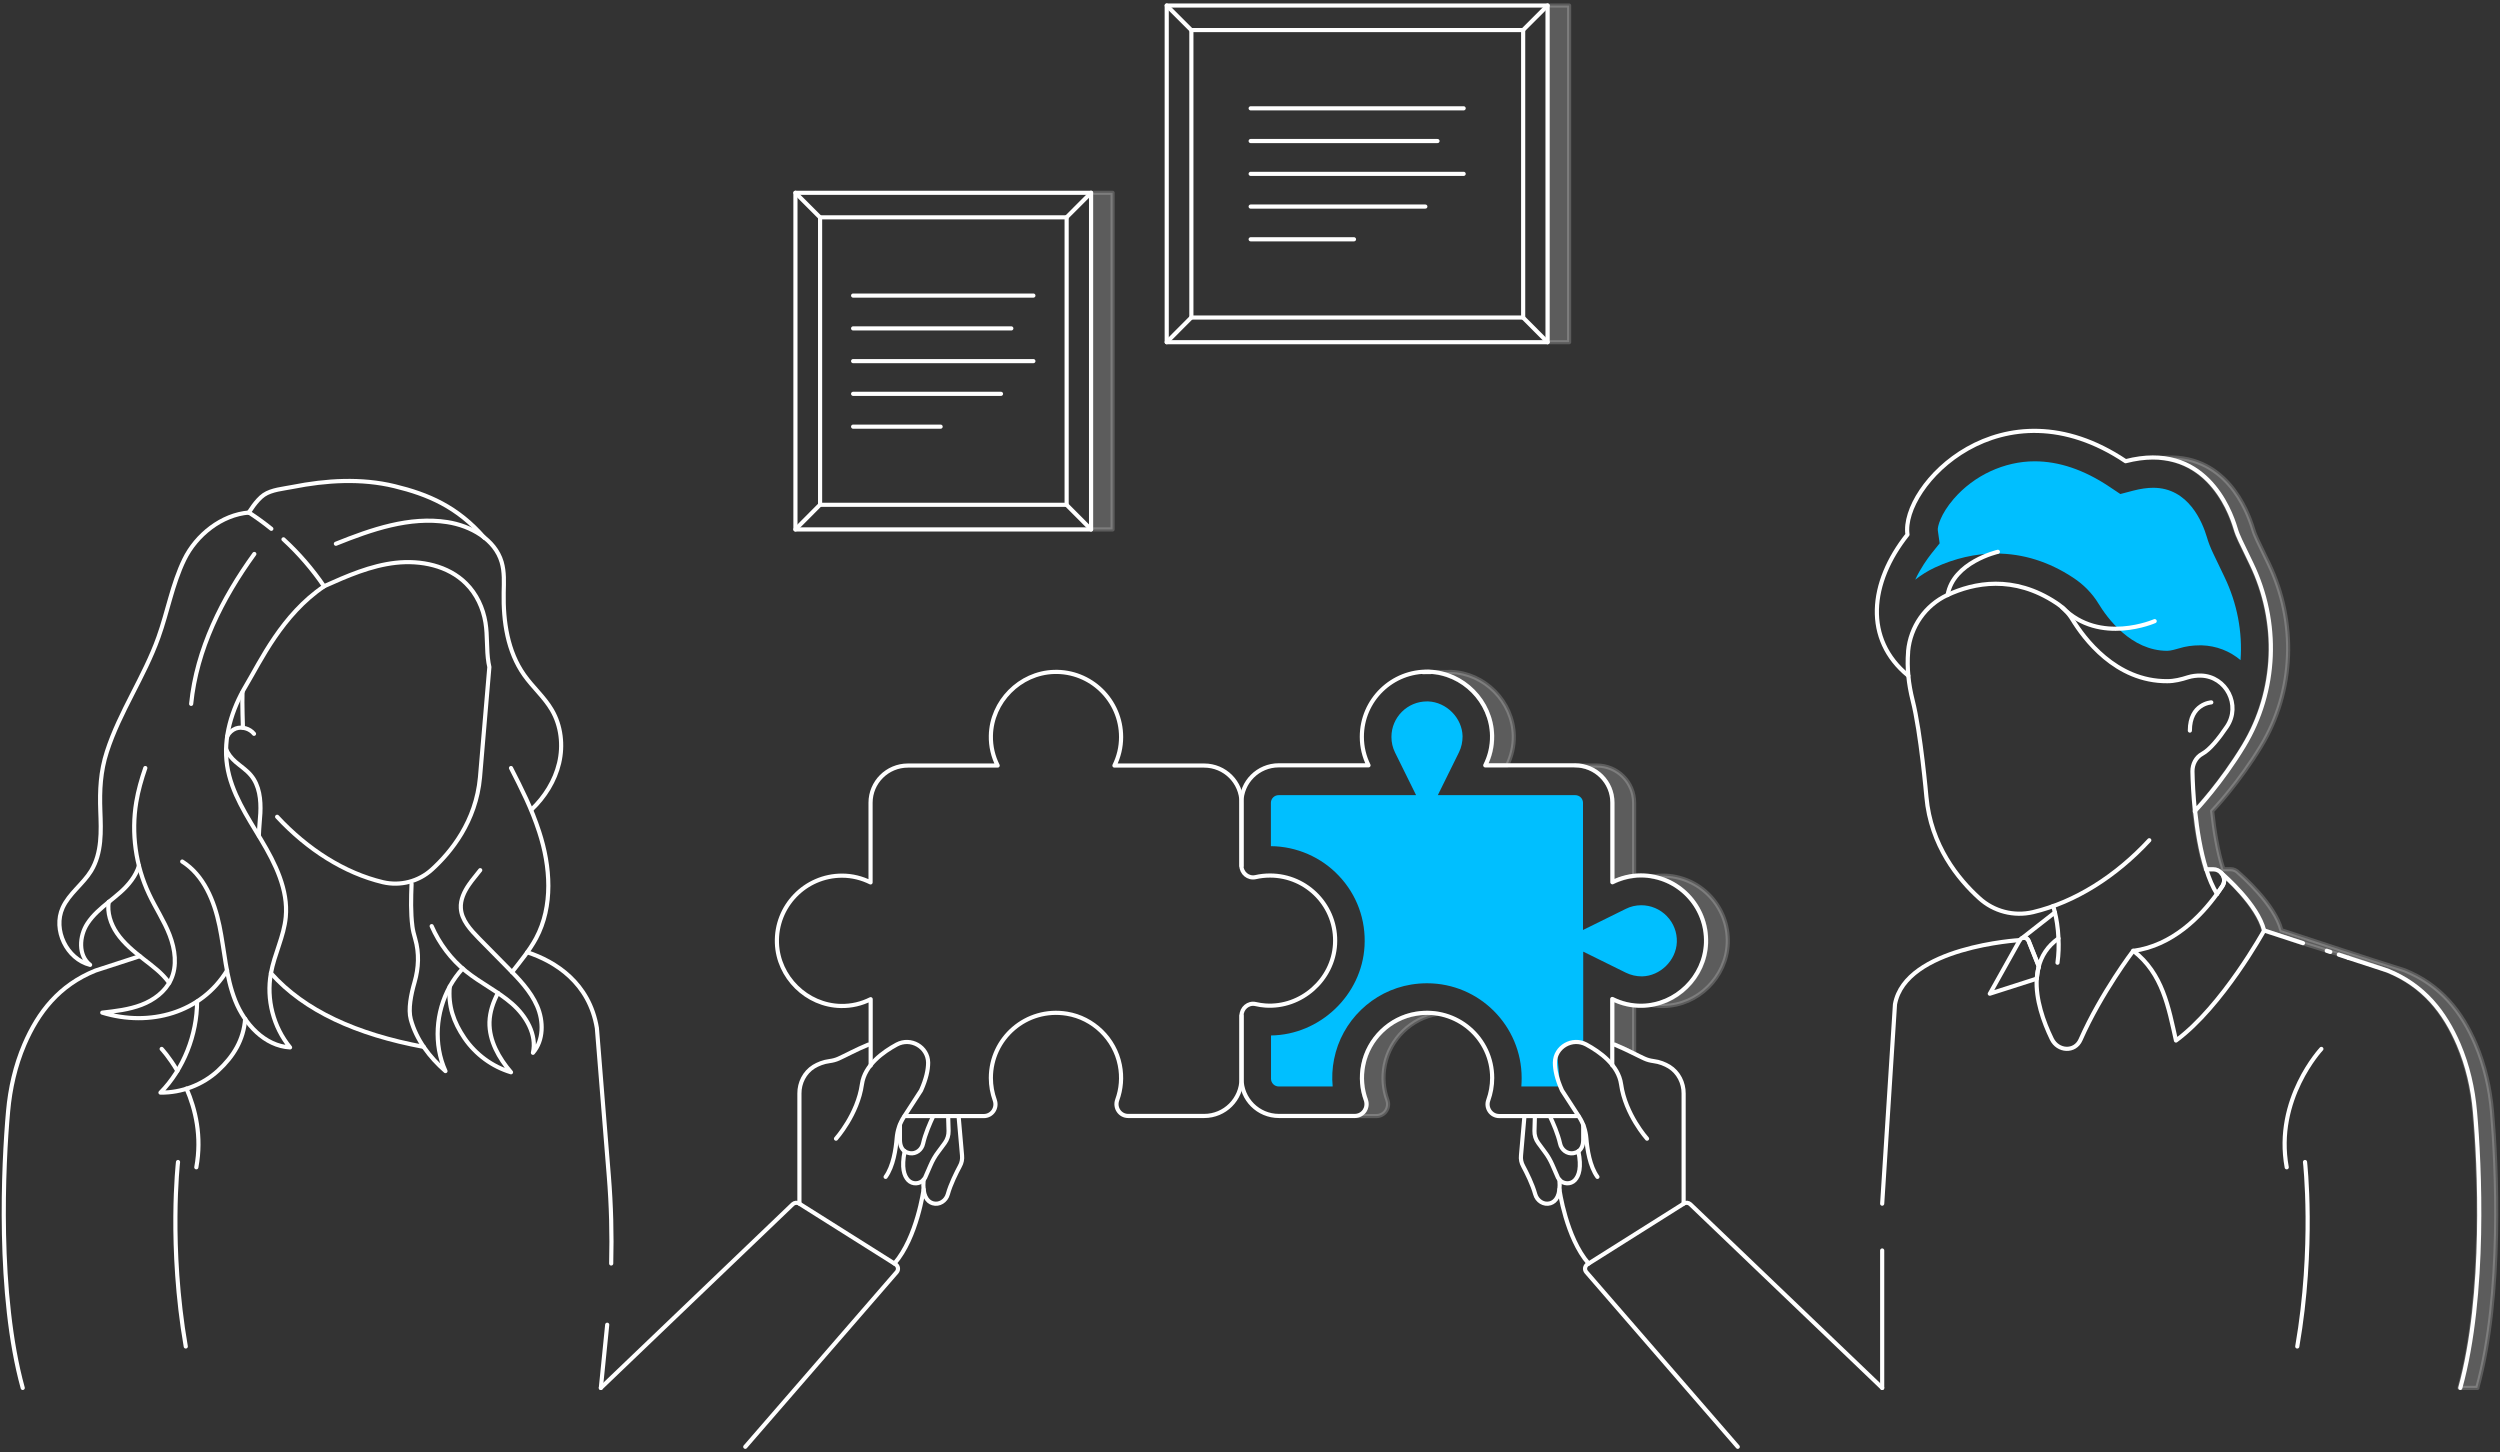 <svg xmlns="http://www.w3.org/2000/svg" width="451" height="262" viewBox="0 0 451 262" fill="none"><rect x="0" y="0" width="451" height="262" fill="#333333" stroke="none"/><path opacity="0.2" d="M283.068 1H279.186V61.729H283.068V1Z" fill="white" stroke="white" stroke-width="0.75" stroke-linecap="round" stroke-linejoin="round"></path><path opacity="0.2" d="M200.712 34.782H196.829V95.511H200.712V34.782Z" fill="white" stroke="white" stroke-width="0.75" stroke-linecap="round" stroke-linejoin="round"></path><path d="M423.668 172.8L430.716 175.091C437.297 177.751 441.045 182.604 443.549 188.429C445.18 192.253 446.112 196.33 446.481 200.485C447.335 209.979 448.48 233.548 443.84 250.38" stroke="white" stroke-width="0.75" stroke-linecap="round" stroke-linejoin="round"></path><path d="M421.921 172.218L423.669 172.8" stroke="white" stroke-width="0.75" stroke-linecap="round" stroke-linejoin="round"></path><path d="M419.747 171.519L420.387 171.732" stroke="white" stroke-width="0.75" stroke-linecap="round" stroke-linejoin="round"></path><path d="M408.448 167.85L415.456 170.141" stroke="white" stroke-width="0.75" stroke-linecap="round" stroke-linejoin="round"></path><path d="M384.839 171.518C390.178 175.634 391.207 181.75 392.547 187.71C400.934 181.536 408.447 167.868 408.447 167.868C407.341 163.228 401.206 157.909 400.74 157.521C401.284 158.122 401.419 159.074 400.915 159.85C400.623 160.297 400.293 160.782 399.924 161.287C397.051 165.267 391.945 170.587 384.839 171.538V171.518Z" stroke="white" stroke-width="0.75" stroke-linecap="round" stroke-linejoin="round"></path><path d="M367.755 174.508C367.697 174.683 367.677 174.877 367.619 175.071C367.561 175.44 367.502 175.809 367.464 176.197C367.444 176.314 367.425 176.43 367.425 176.547C367.211 180.275 368.628 184.332 370.143 187.439C371.249 189.691 374.317 189.865 375.326 187.574C379.074 179.09 384.84 171.519 384.84 171.519" stroke="white" stroke-width="0.75" stroke-linecap="round" stroke-linejoin="round"></path><path d="M371.171 173.674C371.385 172.121 371.424 170.645 371.346 169.306" stroke="white" stroke-width="0.75" stroke-linecap="round" stroke-linejoin="round"></path><path d="M370.395 163.441C370.395 163.441 370.531 163.869 370.706 164.626" stroke="white" stroke-width="0.75" stroke-linecap="round" stroke-linejoin="round"></path><path d="M398.002 156.821C398.527 158.51 399.167 160.025 399.944 161.267C400.313 160.762 400.643 160.277 400.934 159.831C401.439 159.054 401.303 158.103 400.759 157.501L400.72 157.462C400.371 157.074 399.866 156.821 399.284 156.821H397.983H398.002Z" stroke="white" stroke-width="0.75" stroke-linecap="round" stroke-linejoin="round"></path><path d="M399.925 161.267C399.925 161.267 399.925 161.267 399.925 161.286" stroke="white" stroke-width="0.75" stroke-linecap="round" stroke-linejoin="round"></path><path d="M387.732 151.58C381.714 158.083 374.356 162.743 366.765 164.548C363.309 165.364 359.659 164.413 357.057 162.025C353.272 158.608 348.301 152.511 347.525 143.755C347.525 143.755 346.515 132.146 345.04 126.341C344.671 124.884 344.399 123.39 344.263 121.914" stroke="white" stroke-width="0.75" stroke-linecap="round" stroke-linejoin="round"></path><path d="M398.003 156.822C396.974 153.58 396.372 149.794 396.003 146.338" stroke="white" stroke-width="0.75" stroke-linecap="round" stroke-linejoin="round"></path><path d="M358.959 179.264L367.444 176.546C367.444 176.43 367.444 176.313 367.482 176.197C367.502 175.808 367.56 175.44 367.638 175.071C367.677 174.877 367.715 174.702 367.774 174.508C367.774 174.449 367.793 174.411 367.813 174.352L365.968 169.732C365.774 169.266 365.269 169.072 364.862 169.208C364.667 169.266 364.493 169.402 364.376 169.596L358.979 179.245L358.959 179.264Z" stroke="white" stroke-width="0.75" stroke-linecap="round" stroke-linejoin="round"></path><path d="M364.842 169.207C365.269 169.071 365.755 169.265 365.949 169.731L367.793 174.352C367.793 174.352 367.774 174.449 367.754 174.507C368.24 172.507 369.346 170.702 371.346 169.284C371.268 167.304 370.958 165.634 370.705 164.605L364.823 169.207H364.842Z" stroke="white" stroke-width="0.75" stroke-linecap="round" stroke-linejoin="round"></path><path d="M344.263 121.894C344.128 120.477 344.108 119.04 344.225 117.604C344.225 117.565 344.225 117.526 344.225 117.468C344.632 113.08 347.331 109.178 351.33 107.333C356.048 105.14 363.232 103.645 370.959 108.77C372.143 109.547 373.152 110.556 373.871 111.76C375.89 115.08 381.656 122.962 390.994 122.884C392.256 122.884 393.499 122.574 394.703 122.186C395.46 121.953 396.256 121.856 397.032 121.875C401.653 121.991 404.313 127.253 401.731 131.077C400.313 133.194 398.663 135.252 397.285 135.989C396.139 136.611 395.499 137.873 395.518 139.173C395.557 140.998 395.673 143.561 395.964 146.318C396.314 145.949 400.76 141.212 404.759 134.611C410.817 124.612 411.244 112.187 406.157 101.664L404.138 97.471C403.808 96.772 403.517 96.073 403.303 95.335C402.274 91.841 397.615 79.551 383.462 83.201C361.174 68.271 342.846 87.686 344.108 96.442C337.216 105.12 336.245 115.332 344.225 121.875L344.263 121.894Z" stroke="white" stroke-width="0.75" stroke-linecap="round" stroke-linejoin="round"></path><path d="M404.176 119.078C402.254 117.448 399.807 116.496 397.206 116.419H396.837C395.536 116.419 394.274 116.593 393.109 116.962C392.469 117.156 391.614 117.389 390.993 117.409C384.431 117.409 380.14 111.468 378.587 108.925C377.461 107.061 375.869 105.43 373.986 104.207C369.637 101.334 364.939 99.858 360.085 99.858C356.377 99.858 352.669 100.712 349.058 102.382C347.776 102.984 346.592 103.722 345.505 104.576C346.476 102.479 347.718 100.771 348.436 99.858L349.912 98.014L349.582 95.684C349.485 95.043 350.087 92.733 352.455 89.995C356.125 85.744 361.6 83.22 367.055 83.22C371.443 83.22 375.966 84.754 380.471 87.763L382.509 89.122L384.878 88.501C386.159 88.17 387.363 87.996 388.45 87.996C394.818 87.996 397.322 94.208 398.118 96.888C398.39 97.82 398.759 98.79 399.264 99.839L401.283 104.052C403.593 108.847 404.564 114.031 404.195 119.078H404.176Z" fill="#00BFFF"></path><path d="M395.964 146.376H395.983" stroke="white" stroke-width="0.75" stroke-linecap="round" stroke-linejoin="round"></path><path d="M398.915 126.709C398.915 126.709 395.051 126.942 395.051 131.796" stroke="white" stroke-width="0.75" stroke-linecap="round" stroke-linejoin="round"></path><path d="M339.545 225.587V250.379" stroke="white" stroke-width="0.75" stroke-linecap="round" stroke-linejoin="round"></path><path d="M388.703 112.053C388.703 112.053 378.821 116.421 372.064 109.606" stroke="white" stroke-width="0.75" stroke-linecap="round" stroke-linejoin="round"></path><path d="M360.416 99.548C360.416 99.548 352.339 101.392 351.349 107.353" stroke="white" stroke-width="0.75" stroke-linecap="round" stroke-linejoin="round"></path><path d="M415.825 209.629C415.825 209.629 417.553 224.811 414.427 242.905" stroke="white" stroke-width="0.75" stroke-linecap="round" stroke-linejoin="round"></path><path d="M418.776 189.225C418.776 189.225 410.273 198.291 412.525 210.581" stroke="white" stroke-width="0.75" stroke-linecap="round" stroke-linejoin="round"></path><path d="M291.281 188.447C293.436 189.321 295.513 190.466 296.659 190.971C297.163 191.204 297.707 191.34 298.27 191.418C299.396 191.554 300.367 191.961 301.143 192.427C302.794 193.456 303.745 195.339 303.726 197.281V217.123" stroke="white" stroke-width="0.75" stroke-linecap="round" stroke-linejoin="round"></path><path d="M285.612 202.951V205.689C285.592 206.737 285.243 207.339 284.738 207.688C284.466 207.883 284.136 207.98 283.826 208.038C282.7 208.213 281.671 207.417 281.438 206.31C281.049 204.563 280.195 202.621 279.593 201.34" stroke="white" stroke-width="0.75" stroke-linecap="round" stroke-linejoin="round"></path><path d="M284.738 207.688C285.34 210.619 284.854 212.114 284.097 212.91C283.32 213.706 282.039 213.629 281.321 212.833C281.243 212.735 281.146 212.619 281.068 212.483L280.078 210.212C279.709 209.357 279.263 208.561 278.7 207.824L277.496 206.193C277.03 205.552 276.797 204.795 276.817 204.018L276.894 201.378" stroke="white" stroke-width="0.75" stroke-linecap="round" stroke-linejoin="round"></path><path d="M281.321 212.814C281.573 215.687 280.68 216.755 279.69 217.066C278.506 217.435 277.283 216.639 276.953 215.435C276.467 213.649 275.4 211.532 274.778 210.368C274.448 209.785 274.312 209.106 274.39 208.426L275.011 201.34" stroke="white" stroke-width="0.75" stroke-linecap="round" stroke-linejoin="round"></path><path d="M281.321 214.579C281.321 214.579 282.506 223.257 286.583 227.936" stroke="white" stroke-width="0.75" stroke-linecap="round" stroke-linejoin="round"></path><path d="M313.491 261L286.174 229.49C285.786 229.044 285.903 228.384 286.388 228.073L303.764 217.123C304.133 216.89 304.618 216.949 304.929 217.24L339.545 250.38" stroke="white" stroke-width="0.75" stroke-linecap="round" stroke-linejoin="round"></path><path d="M364.357 169.596C364.357 169.596 343.758 170.78 341.855 181.167L339.545 217.142" stroke="white" stroke-width="0.75" stroke-linecap="round" stroke-linejoin="round"></path><path d="M284.738 201.319C284.563 201.319 284.369 201.338 284.175 201.338H270.468C268.973 201.338 267.983 199.862 268.488 198.465C268.934 197.222 269.187 195.863 269.187 194.465C269.187 187.321 262.819 181.671 255.461 182.875C250.723 183.651 246.86 187.398 245.928 192.116C245.481 194.329 245.695 196.504 246.394 198.426C246.899 199.843 245.909 201.319 244.414 201.319H230.707C226.979 201.319 223.97 198.309 223.97 194.582V183.224C223.97 181.885 225.193 180.836 226.494 181.127C227.076 181.263 227.678 181.36 228.28 181.399C234.706 181.846 240.472 176.778 240.841 170.352C241.23 163.577 235.832 157.946 229.115 157.946C228.222 157.946 227.329 158.043 226.494 158.238C225.193 158.529 223.951 157.5 223.951 156.16V144.783C223.951 141.075 226.96 138.066 230.688 138.066H246.879C246.103 136.493 245.676 134.765 245.676 132.921C245.676 126.301 251.15 120.962 257.79 121.175C263.945 121.369 269.051 126.534 269.167 132.688C269.206 134.629 268.76 136.454 267.944 138.066H284.136C287.863 138.066 290.873 141.075 290.873 144.783V159.15C292.445 158.373 294.173 157.927 296.018 157.927C302.657 157.927 307.996 163.441 307.763 170.1C307.55 176.235 302.386 181.321 296.231 181.438C294.29 181.477 292.484 181.03 290.853 180.215V192.174" stroke="white" stroke-width="0.75" stroke-linecap="round" stroke-linejoin="round"></path><path d="M257.829 121.215C257.829 121.215 257.985 121.215 258.062 121.234H257.033C257.305 121.215 257.557 121.215 257.829 121.215Z" stroke="white" stroke-width="0.75" stroke-linecap="round" stroke-linejoin="round"></path><path d="M281.457 196.001H274.448C274.487 195.496 274.506 194.972 274.506 194.467C274.506 185.051 266.857 177.382 257.441 177.382C256.49 177.382 255.519 177.46 254.568 177.615C247.617 178.76 242.026 184.177 240.667 191.089C240.337 192.719 240.259 194.37 240.414 196.001H230.688C229.911 196.001 229.29 195.379 229.29 194.603V186.798C238.124 186.682 245.676 179.498 246.161 170.684C246.433 165.947 244.783 161.423 241.521 157.987C238.357 154.628 233.891 152.687 229.271 152.648V144.824C229.271 144.067 229.892 143.445 230.668 143.445H255.461L251.656 135.738C251.228 134.864 251.015 133.932 251.015 132.942C251.015 129.409 253.888 126.535 257.422 126.535H257.635C260.936 126.652 263.79 129.525 263.848 132.825C263.848 133.816 263.654 134.806 263.188 135.738L259.383 143.445H284.175C284.952 143.445 285.573 144.067 285.573 144.824V167.772L293.28 163.966C294.173 163.52 295.105 163.306 296.076 163.306C297.823 163.306 299.474 164.005 300.697 165.267C301.92 166.529 302.561 168.199 302.502 169.946C302.386 173.247 299.512 176.081 296.212 176.139C295.144 176.139 294.212 175.906 293.319 175.479L285.612 171.674V188.196C283.495 187.633 281.632 188.448 280.952 190.021C280.486 191.419 280.389 193.03 281.496 196.001H281.457Z" fill="#00BFFF"></path><path d="M25.223 172.489L17.224 175.091C10.643 177.751 6.896 182.604 4.391 188.429C2.76 192.253 1.829 196.33 1.46 200.485C0.605 209.979 -0.54 233.548 4.1 250.381" stroke="white" stroke-width="0.75" stroke-linecap="round" stroke-linejoin="round"></path><path d="M76.438 188.856C64.324 186.604 54.927 182.352 48.87 175.557" stroke="white" stroke-width="0.75" stroke-linecap="round" stroke-linejoin="round"></path><path d="M32.115 209.629C32.115 209.629 30.388 224.811 33.513 242.905" stroke="white" stroke-width="0.75" stroke-linecap="round" stroke-linejoin="round"></path><path d="M33.649 196.388C35.26 200.096 36.445 205.008 35.416 210.58" stroke="white" stroke-width="0.75" stroke-linecap="round" stroke-linejoin="round"></path><path d="M29.164 189.225C29.164 189.225 30.523 190.661 31.999 193.185" stroke="white" stroke-width="0.75" stroke-linecap="round" stroke-linejoin="round"></path><path d="M156.659 188.447C154.504 189.321 152.427 190.466 151.282 190.971C150.777 191.204 150.233 191.34 149.67 191.418C148.544 191.554 147.573 191.961 146.797 192.427C145.147 193.456 144.195 195.339 144.215 197.281V217.123" stroke="white" stroke-width="0.75" stroke-linecap="round" stroke-linejoin="round"></path><path d="M150.816 205.416C150.816 205.416 154.738 201.047 155.495 195.592C155.98 192.117 159.378 189.729 161.785 188.428C164.29 187.088 167.396 188.855 167.435 191.69C167.435 192.971 167.105 194.602 166.153 196.718L163.047 201.513C162.309 202.659 161.882 203.96 161.766 205.319C161.61 207.318 161.144 210.405 159.766 212.308" stroke="white" stroke-width="0.75" stroke-linecap="round" stroke-linejoin="round"></path><path d="M162.348 202.951V205.689C162.368 206.737 162.717 207.339 163.222 207.688C163.494 207.883 163.824 207.98 164.134 208.038C165.26 208.213 166.289 207.417 166.522 206.31C166.911 204.563 167.765 202.621 168.367 201.34" stroke="white" stroke-width="0.75" stroke-linecap="round" stroke-linejoin="round"></path><path d="M163.203 207.688C162.601 210.619 163.086 212.114 163.843 212.91C164.62 213.706 165.901 213.629 166.62 212.833C166.697 212.735 166.794 212.619 166.872 212.483L167.862 210.212C168.231 209.357 168.678 208.561 169.241 207.824L170.444 206.193C170.91 205.552 171.143 204.795 171.124 204.018L171.046 201.378" stroke="white" stroke-width="0.75" stroke-linecap="round" stroke-linejoin="round"></path><path d="M166.619 212.814C166.367 215.687 167.26 216.755 168.25 217.066C169.435 217.435 170.658 216.639 170.988 215.435C171.473 213.649 172.541 211.532 173.162 210.368C173.492 209.785 173.628 209.106 173.55 208.426L172.929 201.34" stroke="white" stroke-width="0.75" stroke-linecap="round" stroke-linejoin="round"></path><path d="M166.62 214.579C166.62 214.579 165.435 223.257 161.358 227.936" stroke="white" stroke-width="0.75" stroke-linecap="round" stroke-linejoin="round"></path><path d="M134.449 261L161.766 229.49C162.154 229.044 162.038 228.384 161.552 228.073L144.176 217.123C143.807 216.89 143.322 216.949 143.011 217.24L108.395 250.38" stroke="white" stroke-width="0.75" stroke-linecap="round" stroke-linejoin="round"></path><path d="M109.54 238.984L108.395 250.381" stroke="white" stroke-width="0.75" stroke-linecap="round" stroke-linejoin="round"></path><path d="M95.116 171.789C100.183 173.439 106.318 177.303 107.677 185.457L109.832 212.152C110.259 217.413 110.395 222.675 110.259 227.936" stroke="white" stroke-width="0.75" stroke-linecap="round" stroke-linejoin="round"></path><path d="M223.97 156.2V144.823C223.97 141.115 220.961 138.106 217.234 138.106H201.042C201.818 136.533 202.246 134.805 202.246 132.961C202.246 126.341 196.771 121.002 190.131 121.215C183.976 121.409 178.87 126.574 178.754 132.728C178.715 134.669 179.162 136.494 179.977 138.106H163.785C160.058 138.106 157.048 141.115 157.048 144.823V159.19C155.476 158.413 153.748 157.967 151.904 157.967C145.264 157.967 139.925 163.481 140.158 170.14C140.371 176.275 145.536 181.362 151.69 181.478C153.631 181.517 155.437 181.07 157.068 180.255V192.214" stroke="white" stroke-width="0.75" stroke-linecap="round" stroke-linejoin="round"></path><path d="M163.202 201.32C163.377 201.32 163.571 201.34 163.765 201.34H177.472C178.967 201.34 179.957 199.864 179.452 198.466C179.006 197.224 178.753 195.865 178.753 194.467C178.753 187.322 185.121 181.673 192.479 182.876C197.216 183.653 201.08 187.4 202.012 192.118C202.458 194.331 202.245 196.505 201.546 198.427C201.041 199.845 202.031 201.32 203.526 201.32H217.233C220.96 201.32 223.97 198.311 223.97 194.583V183.226" stroke="white" stroke-width="0.75" stroke-linecap="round" stroke-linejoin="round"></path><path d="M280.913 190.04C280.233 191.574 280.35 193.049 281.456 196.02L280.913 190.04Z" fill="#00BFFF"></path><path d="M297.124 205.416C297.124 205.416 293.202 201.047 292.445 195.592C291.959 192.117 288.562 189.729 286.155 188.428C283.65 187.088 280.544 188.855 280.505 191.69C280.505 192.971 280.835 194.602 281.786 196.718L284.893 201.513C285.63 202.659 286.057 203.96 286.174 205.319C286.329 207.318 286.795 210.405 288.174 212.308" stroke="white" stroke-width="0.75" stroke-linecap="round" stroke-linejoin="round"></path><path d="M274.758 57.283L279.185 61.729" stroke="white" stroke-width="0.75" stroke-linecap="round" stroke-linejoin="round"></path><path d="M274.758 5.427L279.185 1" stroke="white" stroke-width="0.75" stroke-linecap="round" stroke-linejoin="round"></path><path d="M214.904 5.427L210.477 1" stroke="white" stroke-width="0.75" stroke-linecap="round" stroke-linejoin="round"></path><path d="M279.185 1H210.477V61.729H279.185V1Z" stroke="white" stroke-width="0.75" stroke-linecap="round" stroke-linejoin="round"></path><path d="M274.778 57.283V5.427L214.923 5.427V57.283L274.778 57.283Z" stroke="white" stroke-width="0.75" stroke-linecap="round" stroke-linejoin="round"></path><path d="M214.904 57.283L210.477 61.729" stroke="white" stroke-width="0.75" stroke-linecap="round" stroke-linejoin="round"></path><path d="M225.62 19.541H264.042" stroke="white" stroke-width="0.75" stroke-linecap="round" stroke-linejoin="round"></path><path d="M225.62 25.442H259.324" stroke="white" stroke-width="0.75" stroke-linecap="round" stroke-linejoin="round"></path><path d="M225.62 31.363H264.042" stroke="white" stroke-width="0.75" stroke-linecap="round" stroke-linejoin="round"></path><path d="M225.62 37.266H257.13" stroke="white" stroke-width="0.75" stroke-linecap="round" stroke-linejoin="round"></path><path d="M225.62 43.168H244.258" stroke="white" stroke-width="0.75" stroke-linecap="round" stroke-linejoin="round"></path><path d="M192.402 91.064L196.828 95.509" stroke="white" stroke-width="0.75" stroke-linecap="round" stroke-linejoin="round"></path><path d="M192.402 39.209L196.828 34.782" stroke="white" stroke-width="0.75" stroke-linecap="round" stroke-linejoin="round"></path><path d="M147.923 39.209L143.497 34.782" stroke="white" stroke-width="0.75" stroke-linecap="round" stroke-linejoin="round"></path><path d="M196.828 34.782H143.497V95.511H196.828V34.782Z" stroke="white" stroke-width="0.75" stroke-linecap="round" stroke-linejoin="round"></path><path d="M192.422 91.063V39.207H147.943V91.063H192.422Z" stroke="white" stroke-width="0.75" stroke-linecap="round" stroke-linejoin="round"></path><path d="M147.923 91.064L143.497 95.509" stroke="white" stroke-width="0.75" stroke-linecap="round" stroke-linejoin="round"></path><path d="M153.903 53.322H186.422" stroke="white" stroke-width="0.75" stroke-linecap="round" stroke-linejoin="round"></path><path d="M153.903 59.244H182.442" stroke="white" stroke-width="0.75" stroke-linecap="round" stroke-linejoin="round"></path><path d="M153.903 65.145H186.422" stroke="white" stroke-width="0.75" stroke-linecap="round" stroke-linejoin="round"></path><path d="M153.903 71.048H180.578" stroke="white" stroke-width="0.75" stroke-linecap="round" stroke-linejoin="round"></path><path d="M153.903 76.969H169.687" stroke="white" stroke-width="0.75" stroke-linecap="round" stroke-linejoin="round"></path><path opacity="0.2" d="M446.927 250.379H443.685C448.325 233.547 447.18 209.978 446.326 200.484C445.957 196.349 445.025 192.252 443.394 188.428C440.909 182.603 437.143 177.75 430.58 175.09C425.63 173.09 420.407 171.789 415.34 170.139L411.069 168.741L408.39 167.867H408.331C407.691 165.266 405.516 162.49 403.652 160.432C402.915 159.636 402.216 158.956 401.692 158.451C401.129 157.908 400.74 157.578 400.604 157.461C400.255 157.073 399.769 156.821 399.168 156.821H397.867C396.838 153.578 396.236 149.773 395.848 146.337C396.022 146.162 397.187 144.919 398.818 142.92C400.468 140.862 402.623 137.988 404.662 134.649C407.225 130.436 408.758 125.777 409.321 121.02C409.36 120.768 409.38 120.535 409.399 120.302C409.69 117.681 409.652 115.04 409.244 112.419C408.778 108.731 407.71 105.1 406.04 101.683L404.021 97.49C403.691 96.791 403.4 96.072 403.186 95.354C402.332 92.461 398.993 83.55 389.849 82.618C401.459 81.492 405.458 92.151 406.429 95.354C406.642 96.092 406.933 96.791 407.264 97.49L409.283 101.683C414.35 112.206 413.942 124.651 407.885 134.63C403.885 141.231 399.42 145.968 399.071 146.317C399.439 149.773 400.041 153.559 401.09 156.801H402.39C402.973 156.801 403.478 157.054 403.847 157.461C404.293 157.85 410.409 163.169 411.554 167.809C418.971 170.236 426.367 172.721 433.803 175.051C440.365 177.711 444.132 182.564 446.617 188.389C448.248 192.213 449.18 196.31 449.548 200.445C450.383 209.958 451.548 233.508 446.908 250.341L446.927 250.379Z" fill="white" stroke="white" stroke-width="0.75" stroke-linecap="round" stroke-linejoin="round"></path><path opacity="0.2" d="M311.685 170.139C311.472 176.274 306.307 181.36 300.172 181.477C299.415 181.496 298.658 181.438 297.959 181.302C303.337 180.409 307.608 175.711 307.802 170.139C308.035 164.14 303.706 159.072 297.998 158.121C298.639 158.024 299.279 157.966 299.959 157.966C306.579 157.966 311.937 163.48 311.685 170.139Z" fill="white" stroke="white" stroke-width="0.75" stroke-linecap="round" stroke-linejoin="round"></path><path opacity="0.2" d="M294.795 144.823V158.044C293.416 158.2 292.115 158.588 290.912 159.19V144.823C290.912 141.115 287.902 138.105 284.175 138.105H288.058C291.785 138.105 294.795 141.115 294.795 144.823Z" fill="white" stroke="white" stroke-width="0.75" stroke-linecap="round" stroke-linejoin="round"></path><path opacity="0.2" d="M273.088 132.728C273.127 134.669 272.661 136.475 271.865 138.106H267.982C268.778 136.475 269.244 134.669 269.206 132.728C269.07 126.651 264.099 121.545 258.062 121.234H260.915C261.187 121.215 261.44 121.215 261.711 121.215C267.846 121.409 272.953 126.573 273.088 132.728Z" fill="white" stroke="white" stroke-width="0.75" stroke-linecap="round" stroke-linejoin="round"></path><path d="M257.033 121.233C256.936 121.233 256.819 121.233 256.722 121.253L257.033 121.233Z" stroke="white" stroke-width="0.75" stroke-linecap="round" stroke-linejoin="round"></path><path opacity="0.2" d="M259.343 182.895C254.587 183.672 250.743 187.419 249.811 192.136C249.384 194.35 249.578 196.505 250.277 198.446C250.782 199.844 249.791 201.339 248.296 201.339H244.414C245.908 201.339 246.899 199.844 246.394 198.446C245.695 196.505 245.501 194.35 245.928 192.136C246.86 187.419 250.704 183.672 255.46 182.895C256.8 182.662 258.101 182.682 259.343 182.895Z" fill="white" stroke="white" stroke-width="0.75" stroke-linecap="round" stroke-linejoin="round"></path><path opacity="0.2" d="M294.795 190.04V181.4C293.417 181.245 292.116 180.857 290.912 180.255V188.254L294.795 190.04Z" fill="white" stroke="white" stroke-width="0.75" stroke-linecap="round" stroke-linejoin="round"></path><path d="M40.814 135.174C41.125 136.028 41.765 136.785 42.464 137.407C43.396 138.222 44.464 138.901 45.26 139.853C46.813 141.697 47.085 144.279 46.968 146.687C46.891 148.046 46.735 149.405 46.697 150.764" stroke="white" stroke-width="0.75" stroke-linecap="round" stroke-linejoin="round"></path><path d="M41.008 132.787C41.338 132.166 41.882 131.68 42.523 131.428C43.668 131.02 45.066 131.428 45.823 132.379" stroke="white" stroke-width="0.75" stroke-linecap="round" stroke-linejoin="round"></path><path d="M43.745 124.903C43.668 126.845 43.823 131.271 43.823 131.271" stroke="white" stroke-width="0.75" stroke-linecap="round" stroke-linejoin="round"></path><path d="M58.481 105.761C50.87 110.886 46.968 119.332 44.386 123.661C41.804 127.99 40.212 133.116 40.969 138.105C41.707 142.998 44.58 147.269 47.123 151.521C49.667 155.773 52.016 160.51 51.55 165.441C51.22 168.936 49.492 172.139 48.871 175.595C48.016 180.274 49.317 185.283 52.327 188.952C47.745 188.7 44.114 184.739 42.425 180.468C40.736 176.197 40.522 171.518 39.59 167.014C38.659 162.51 36.756 157.869 32.873 155.423" stroke="white" stroke-width="0.75" stroke-linecap="round" stroke-linejoin="round"></path><path d="M40.969 175.072C36.29 182.74 27.029 185.303 18.448 182.682C20.836 182.41 23.244 182.138 25.496 181.284C27.748 180.43 29.825 178.896 30.835 176.722C32 174.237 31.592 171.266 30.602 168.684C29.612 166.102 28.058 163.811 26.894 161.307C24.467 156.181 23.651 150.299 24.583 144.707C24.933 142.61 25.515 140.572 26.214 138.553" stroke="white" stroke-width="0.75" stroke-linecap="round" stroke-linejoin="round"></path><path d="M34.484 126.98C35.474 117.137 40.076 107.954 45.881 99.936" stroke="white" stroke-width="0.75" stroke-linecap="round" stroke-linejoin="round"></path><path d="M44.23 183.808C43.939 187.594 42.153 190.545 39.357 193.127C36.562 195.71 32.756 197.146 28.951 197.107C33.125 192.875 35.552 186.623 35.552 180.683" stroke="white" stroke-width="0.75" stroke-linecap="round" stroke-linejoin="round"></path><path d="M19.613 162.685C19.303 164.626 19.963 166.684 21.089 168.334C22.351 170.179 24.098 171.615 25.865 172.994C27.632 174.372 29.204 175.498 30.524 177.304" stroke="white" stroke-width="0.75" stroke-linecap="round" stroke-linejoin="round"></path><path d="M44.91 92.462C39.998 92.85 35.397 96.5 33.242 100.946C31.087 105.373 30.252 110.323 28.583 114.963C26.039 122.089 21.613 128.379 19.283 135.601C18.118 139.193 17.963 142.552 18.099 146.299C18.235 149.929 18.409 153.851 16.448 157.093C14.973 159.5 12.469 161.19 11.304 163.752C9.498 167.713 12.041 173.013 16.254 174.061C14.08 172.392 14.274 168.897 15.769 166.606C16.779 165.053 18.196 163.869 19.633 162.704C20.331 162.141 21.03 161.578 21.71 160.976C23.185 159.675 24.525 158.025 25.069 156.181" stroke="white" stroke-width="0.75" stroke-linecap="round" stroke-linejoin="round"></path><path d="M81.138 177.964C80.827 181.497 81.817 184.371 83.797 187.283C85.797 190.214 88.806 192.428 92.185 193.437C90.01 190.894 88.224 187.749 88.302 184.39C88.36 182.526 88.962 180.779 89.835 179.129" stroke="white" stroke-width="0.75" stroke-linecap="round" stroke-linejoin="round"></path><path d="M83.468 174.722C82.575 175.693 81.779 176.8 81.138 177.965C78.595 182.585 78.187 188.41 80.362 193.225C77.507 190.739 75.1 187.575 74.11 183.906C73.605 182.061 74.149 179.382 74.79 177.169C75.527 174.625 75.644 171.927 74.906 169.383C74.673 168.587 74.479 167.791 74.401 167.17C74.071 164.607 74.149 162.025 74.246 159.463M74.246 159.463C74.246 159.366 74.246 159.56 74.246 159.463Z" stroke="white" stroke-width="0.75" stroke-linecap="round" stroke-linejoin="round"></path><path d="M92.185 138.553C94.068 142.261 95.874 145.756 97.272 150.066C99.31 156.317 99.815 163.462 96.709 169.267C95.524 171.46 93.913 173.382 92.379 175.363" stroke="white" stroke-width="0.75" stroke-linecap="round" stroke-linejoin="round"></path><path d="M95.893 146.047C98.281 143.776 100.106 140.863 100.863 137.66C101.62 134.457 101.232 130.943 99.562 128.089C98.203 125.759 96.106 123.973 94.553 121.759C91.563 117.527 90.767 112.11 90.865 106.927C90.903 105.063 91.02 103.18 90.496 101.394C89.292 97.297 84.924 94.851 80.711 94.191C73.877 93.123 67.023 95.511 60.597 98.093" stroke="white" stroke-width="0.75" stroke-linecap="round" stroke-linejoin="round"></path><path d="M48.948 95.394C47.648 94.345 46.308 93.374 44.91 92.462" stroke="white" stroke-width="0.75" stroke-linecap="round" stroke-linejoin="round"></path><path d="M87.39 97.025C82.517 91.394 77.178 89.162 71.178 87.706C65.179 86.249 58.85 86.638 52.793 87.841C51.143 88.172 49.007 88.327 47.609 89.278C46.211 90.23 44.891 92.482 44.891 92.482" stroke="white" stroke-width="0.75" stroke-linecap="round" stroke-linejoin="round"></path><path d="M86.632 156.978C85.972 157.851 85.234 158.667 84.613 159.579C83.739 160.841 83.04 162.317 83.137 163.831C83.254 165.986 84.885 167.733 86.399 169.286C88.108 171.014 89.796 172.742 91.505 174.47C93.582 176.586 95.718 178.761 96.902 181.498C98.087 184.236 98.087 187.672 96.145 189.924C96.883 186.624 94.903 183.265 92.359 181.052C89.816 178.838 86.69 177.343 84.069 175.227C81.39 173.072 79.254 170.238 77.876 167.073" stroke="white" stroke-width="0.75" stroke-linecap="round" stroke-linejoin="round"></path><path d="M49.996 147.347C55.49 153.268 62.169 157.5 69.08 159.151C72.225 159.888 75.545 159.015 77.914 156.86C81.35 153.734 85.874 148.201 86.592 140.222C86.592 140.222 88.165 121.7 88.281 120.341C88.223 120.089 88.165 119.817 88.126 119.564C87.737 117.176 87.971 114.711 87.582 112.323C87.155 109.682 85.971 107.139 84.068 105.256C80.845 102.033 75.914 101.023 71.391 101.528C66.867 102.033 62.615 103.897 58.46 105.761C56.364 102.674 53.898 99.82 51.141 97.296" stroke="white" stroke-width="0.75" stroke-linecap="round" stroke-linejoin="round"></path></svg>